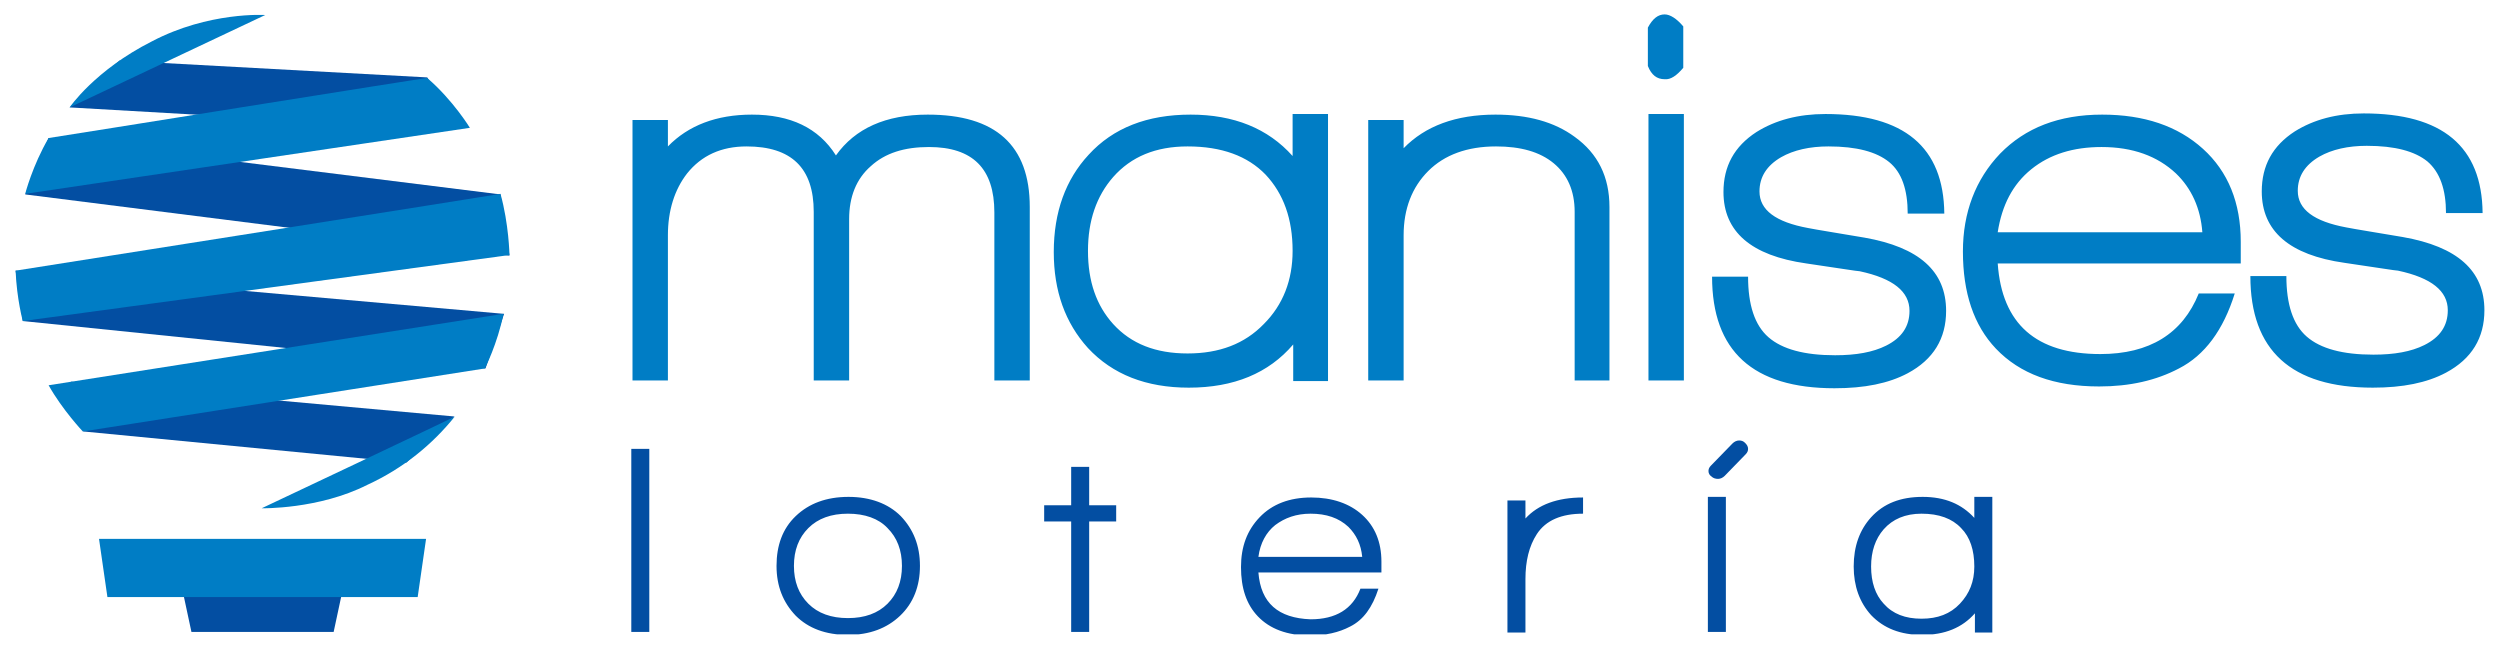 <?xml version="1.0" encoding="utf-8"?>
<!-- Generator: Adobe Illustrator 21.1.0, SVG Export Plug-In . SVG Version: 6.00 Build 0)  -->
<svg version="1.1" id="Capa_1" xmlns="http://www.w3.org/2000/svg" xmlns:xlink="http://www.w3.org/1999/xlink" x="0px" y="0px"
	 viewBox="0 0 416.6 108.2" style="enable-background:new 0 0 416.6 108.2;" xml:space="preserve">
<style type="text/css">
	.st0{fill:#034EA2;}
	.st1{clip-path:url(#SVGID_2_);fill:#007DC5;}
	.st2{fill:#007DC5;}
	.st3{clip-path:url(#SVGID_4_);fill:#007DC5;}
	.st4{clip-path:url(#SVGID_4_);fill:#034EA2;}
</style>
<polygon class="st0" points="3.8,53.5 80.9,61.4 84,52.3 2.6,45.1 "/>
<polygon class="st0" points="11.8,63.6 13.9,71.9 67.7,77.1 75.7,69.4 "/>
<polygon class="st0" points="19.9,10.1 11.6,17.9 76,21.6 71.2,12.9 "/>
<polygon class="st0" points="8.1,23 4.2,32.4 84.9,42.6 83.4,32.4 "/>
<g>
	<defs>
		<rect id="SVGID_1_" x="2.6" y="2.4" width="411.4" height="103.3"/>
	</defs>
	<clipPath id="SVGID_2_">
		<use xlink:href="#SVGID_1_"  style="overflow:visible;"/>
	</clipPath>
	<path class="st1" d="M2.6,45.1c0.2,4.8,1.2,8.4,1.2,8.4l81.1-11c0,0-0.1-5.2-1.5-10.2C83.7,32.3,3.3,45,2.6,45.1"/>
	<path class="st1" d="M8.1,23c-2.7,4.6-3.9,9.3-3.9,9.3l74.1-11c0,0-2.8-4.6-7.1-8.3C71.8,12.8,9.6,22.8,8.1,23"/>
	<path class="st1" d="M8.1,64.2c2.3,4.1,5.7,7.7,5.7,7.7l67-10.5c0,0,2.1-4.1,3.1-9.1C84.5,52.2,8.8,64.1,8.1,64.2"/>
	<path class="st1" d="M43.6,84.7c0,0,9.5,0.2,17.6-3.9C67.3,78,72.1,74,75.8,69.4C76,69.4,43.6,84.7,43.6,84.7"/>
	<path class="st1" d="M11.6,17.9L44.2,2.5c0,0-9.4-0.6-18.9,4.4C15.8,11.7,11.6,17.9,11.6,17.9"/>
</g>
<polygon class="st0" points="29.5,94.1 31.9,105.3 55.6,105.3 58,94.1 "/>
<polygon class="st2" points="16.5,89.8 17.9,99.5 69.6,99.5 71,89.8 "/>
<g>
	<defs>
		<rect id="SVGID_3_" x="2.6" y="2.4" width="411.4" height="103.3"/>
	</defs>
	<clipPath id="SVGID_4_">
		<use xlink:href="#SVGID_3_"  style="overflow:visible;"/>
	</clipPath>
	<path class="st3" d="M165.7,63.4h5.9V34.5c0-10.3-5.7-15.4-17-15.4c-7,0-12.1,2.3-15.3,6.8c-2.9-4.6-7.6-6.8-14-6.8
		c-5.9,0-10.6,1.8-14,5.3V20h-5.9v43.4h5.9V39.2c0-4.1,1.1-7.6,3.2-10.3c2.4-3,5.7-4.5,9.9-4.5c7.5,0,11.2,3.6,11.2,10.9v28.1h5.9
		V36.5c0-3.7,1.2-6.7,3.6-8.8c2.4-2.2,5.6-3.2,9.7-3.2c7.3,0,10.9,3.6,10.9,10.9V63.4z M215.4,41.8c0,4.9-1.6,9-4.8,12.2
		c-3.2,3.3-7.4,4.9-12.7,4.9c-5.3,0-9.4-1.6-12.4-4.9c-2.8-3.1-4.2-7.1-4.2-12.2c0-5,1.4-9.1,4.2-12.3c3-3.4,7.1-5.1,12.4-5.1
		c5.7,0,10,1.6,13,4.7C213.9,32.3,215.4,36.5,215.4,41.8 M215.4,63.5h5.9V19h-5.9V26c-4.1-4.6-9.8-6.9-17-6.9
		c-7.2,0-12.9,2.2-17,6.7c-3.8,4.1-5.8,9.5-5.8,16.2c0,6.5,1.9,11.8,5.7,16c4.1,4.4,9.7,6.6,16.8,6.6c7.5,0,13.3-2.4,17.4-7.2V63.5z
		 M262.3,63.4h5.9V34.5c0-5-1.9-8.9-5.8-11.7c-3.4-2.5-7.8-3.7-13.2-3.7c-6.6,0-11.7,1.9-15.3,5.6V20h-5.9v43.4h5.9V39.2
		c0-4.4,1.4-8,4.1-10.7c2.7-2.7,6.5-4.1,11.3-4.1c4.1,0,7.3,0.9,9.6,2.8c2.3,1.9,3.5,4.6,3.5,8.1V63.4z M280.5,11.3V4.4
		c-1.1-1.3-2.2-2-3.1-2c-1.1,0-2,0.7-2.8,2.2V11c0.6,1.5,1.5,2.2,2.8,2.2C278.4,13.3,279.4,12.6,280.5,11.3 M274.7,63.4h5.9V19h-5.9
		V63.4z M293.2,31.9c0-2.4,1.2-4.3,3.6-5.7c2.1-1.2,4.8-1.8,7.9-1.8c4.7,0,8,0.9,10.1,2.6c2.1,1.7,3.1,4.6,3.1,8.6h6.1
		c-0.1-11.1-6.7-16.6-19.8-16.6c-4.5,0-8.3,1-11.5,3c-3.7,2.4-5.5,5.7-5.5,10c0,6.6,4.6,10.6,13.8,11.9c5.5,0.8,8.5,1.3,8.9,1.3
		c5.6,1.2,8.3,3.4,8.3,6.6c0,2.6-1.3,4.5-3.9,5.8c-2.2,1.1-5,1.6-8.5,1.6c-5.1,0-8.8-1-11.1-3c-2.3-2-3.4-5.4-3.4-10.1h-6
		c0,12.4,6.8,18.6,20.4,18.6c5,0,9-0.8,12.2-2.5c4.3-2.3,6.4-5.8,6.4-10.4c0-6.6-4.5-10.6-13.6-12.2c-4.7-0.8-7.9-1.3-9.4-1.6
		C295.9,37,293.2,35,293.2,31.9 M332.9,38.7c0.7-4.5,2.5-8,5.6-10.5c3.1-2.5,7-3.7,11.7-3.7c5.2,0,9.3,1.5,12.4,4.4
		c2.6,2.5,4.1,5.8,4.4,9.8H332.9z M332.9,43.9h40.5v-3.6c0-6.5-2.1-11.7-6.3-15.5c-4.2-3.8-9.8-5.7-16.8-5.7c-7.2,0-12.8,2.2-17,6.5
		c-4.1,4.3-6.2,9.8-6.2,16.3c0,6.9,1.8,12.3,5.5,16.2c4,4.2,9.7,6.3,17.2,6.3c5.1,0,9.5-1,13.3-3c4.3-2.2,7.4-6.4,9.3-12.5h-6
		C363.7,55.6,358.2,59,350,59C339.3,59,333.6,54,332.9,43.9 M407.6,35.5h6.1c-0.1-11.1-6.7-16.6-19.8-16.6c-4.5,0-8.3,1-11.5,3
		c-3.7,2.4-5.5,5.7-5.5,10c0,6.6,4.6,10.6,13.8,11.9c5.5,0.8,8.5,1.3,8.9,1.3c5.6,1.2,8.3,3.4,8.3,6.6c0,2.6-1.3,4.5-3.9,5.8
		c-2.2,1.1-5,1.6-8.5,1.6c-5.1,0-8.8-1-11.1-3c-2.3-2-3.4-5.4-3.4-10.1h-6c0,12.4,6.8,18.6,20.4,18.6c5,0,9-0.8,12.2-2.5
		c4.3-2.3,6.4-5.8,6.4-10.4c0-6.6-4.5-10.6-13.6-12.2c-4.7-0.8-7.9-1.3-9.4-1.6c-5.4-1-8.1-3-8.1-6.1c0-2.4,1.2-4.3,3.6-5.7
		c2.1-1.2,4.8-1.8,7.9-1.8c4.7,0,8,0.9,10.1,2.6C406.6,28.7,407.6,31.6,407.6,35.5"/>
	<path class="st4" d="M105.2,105.3h3V74.8h-3V105.3z M150.3,94.3c0,2.6-0.8,4.7-2.4,6.3c-1.6,1.6-3.8,2.4-6.6,2.4
		c-2.8,0-5-0.8-6.6-2.4c-1.6-1.6-2.4-3.7-2.4-6.3c0-2.6,0.8-4.7,2.4-6.3c1.6-1.6,3.8-2.4,6.6-2.4c2.8,0,5.1,0.8,6.6,2.4
		C149.5,89.6,150.3,91.7,150.3,94.3 M150,102.6c2.2-2.1,3.3-4.9,3.3-8.3c0-3.4-1.1-6.1-3.2-8.3c-2.1-2.1-5.1-3.2-8.7-3.2
		c-3.7,0-6.6,1.1-8.8,3.2c-2.2,2.1-3.2,4.9-3.2,8.3c0,3.4,1.1,6.1,3.2,8.3c2.1,2.1,5,3.2,8.7,3.2C144.9,105.8,147.8,104.7,150,102.6
		 M181.5,86.9h4.5v-2.7h-4.5v-6.4h-3v6.4H174v2.7h4.5v18.4h3V86.9z M209.7,92.8c0.3-2.3,1.3-4.1,2.8-5.3c1.6-1.2,3.5-1.9,5.9-1.9
		c2.6,0,4.7,0.7,6.3,2.2c1.3,1.3,2.1,2.9,2.3,5H209.7z M209.7,95.4h20.5v-1.8c0-3.3-1.1-5.9-3.2-7.8c-2.1-1.9-5-2.9-8.5-2.9
		c-3.6,0-6.5,1.1-8.6,3.3c-2.1,2.2-3.1,4.9-3.1,8.3c0,3.5,0.9,6.2,2.8,8.2c2,2.1,4.9,3.2,8.7,3.2c2.6,0,4.8-0.5,6.7-1.5
		c2.2-1.1,3.7-3.2,4.7-6.3h-3c-1.3,3.4-4.1,5.1-8.3,5.1C213,103,210.1,100.5,209.7,95.4 M263.8,85.6v-2.7c-4.3,0-7.5,1.2-9.6,3.5v-3
		h-3v22h3v-8.9c0-3,0.6-5.5,1.9-7.5C257.6,86.7,260.2,85.6,263.8,85.6 M287.6,82.8h-3v22.5h3V82.8z M290.9,75.7
		c0.3-0.3,0.4-0.6,0.4-0.9c0-0.4-0.2-0.7-0.5-1c-0.3-0.3-0.6-0.4-1-0.4c-0.4,0-0.8,0.2-1.1,0.5l-3.6,3.7c-0.3,0.3-0.4,0.6-0.4,0.9
		c0,0.4,0.2,0.7,0.5,0.9c0.3,0.3,0.7,0.4,1.1,0.4c0.4,0,0.8-0.2,1.1-0.5L290.9,75.7z M329,94.4c0,2.5-0.8,4.5-2.4,6.2
		c-1.6,1.7-3.7,2.5-6.4,2.5c-2.7,0-4.8-0.8-6.3-2.5c-1.4-1.5-2.1-3.6-2.1-6.2c0-2.5,0.7-4.6,2.1-6.2c1.5-1.7,3.6-2.6,6.3-2.6
		c2.9,0,5.1,0.8,6.6,2.4C328.3,89.5,329,91.7,329,94.4 M332,105.3V82.8h-3v3.5c-2.1-2.3-4.9-3.5-8.6-3.5c-3.7,0-6.5,1.1-8.6,3.4
		c-1.9,2.1-2.9,4.8-2.9,8.2c0,3.3,1,6,2.9,8.1c2.1,2.2,4.9,3.3,8.5,3.3c3.8,0,6.7-1.2,8.8-3.6v3.2H332z"/>
</g>
</svg>
